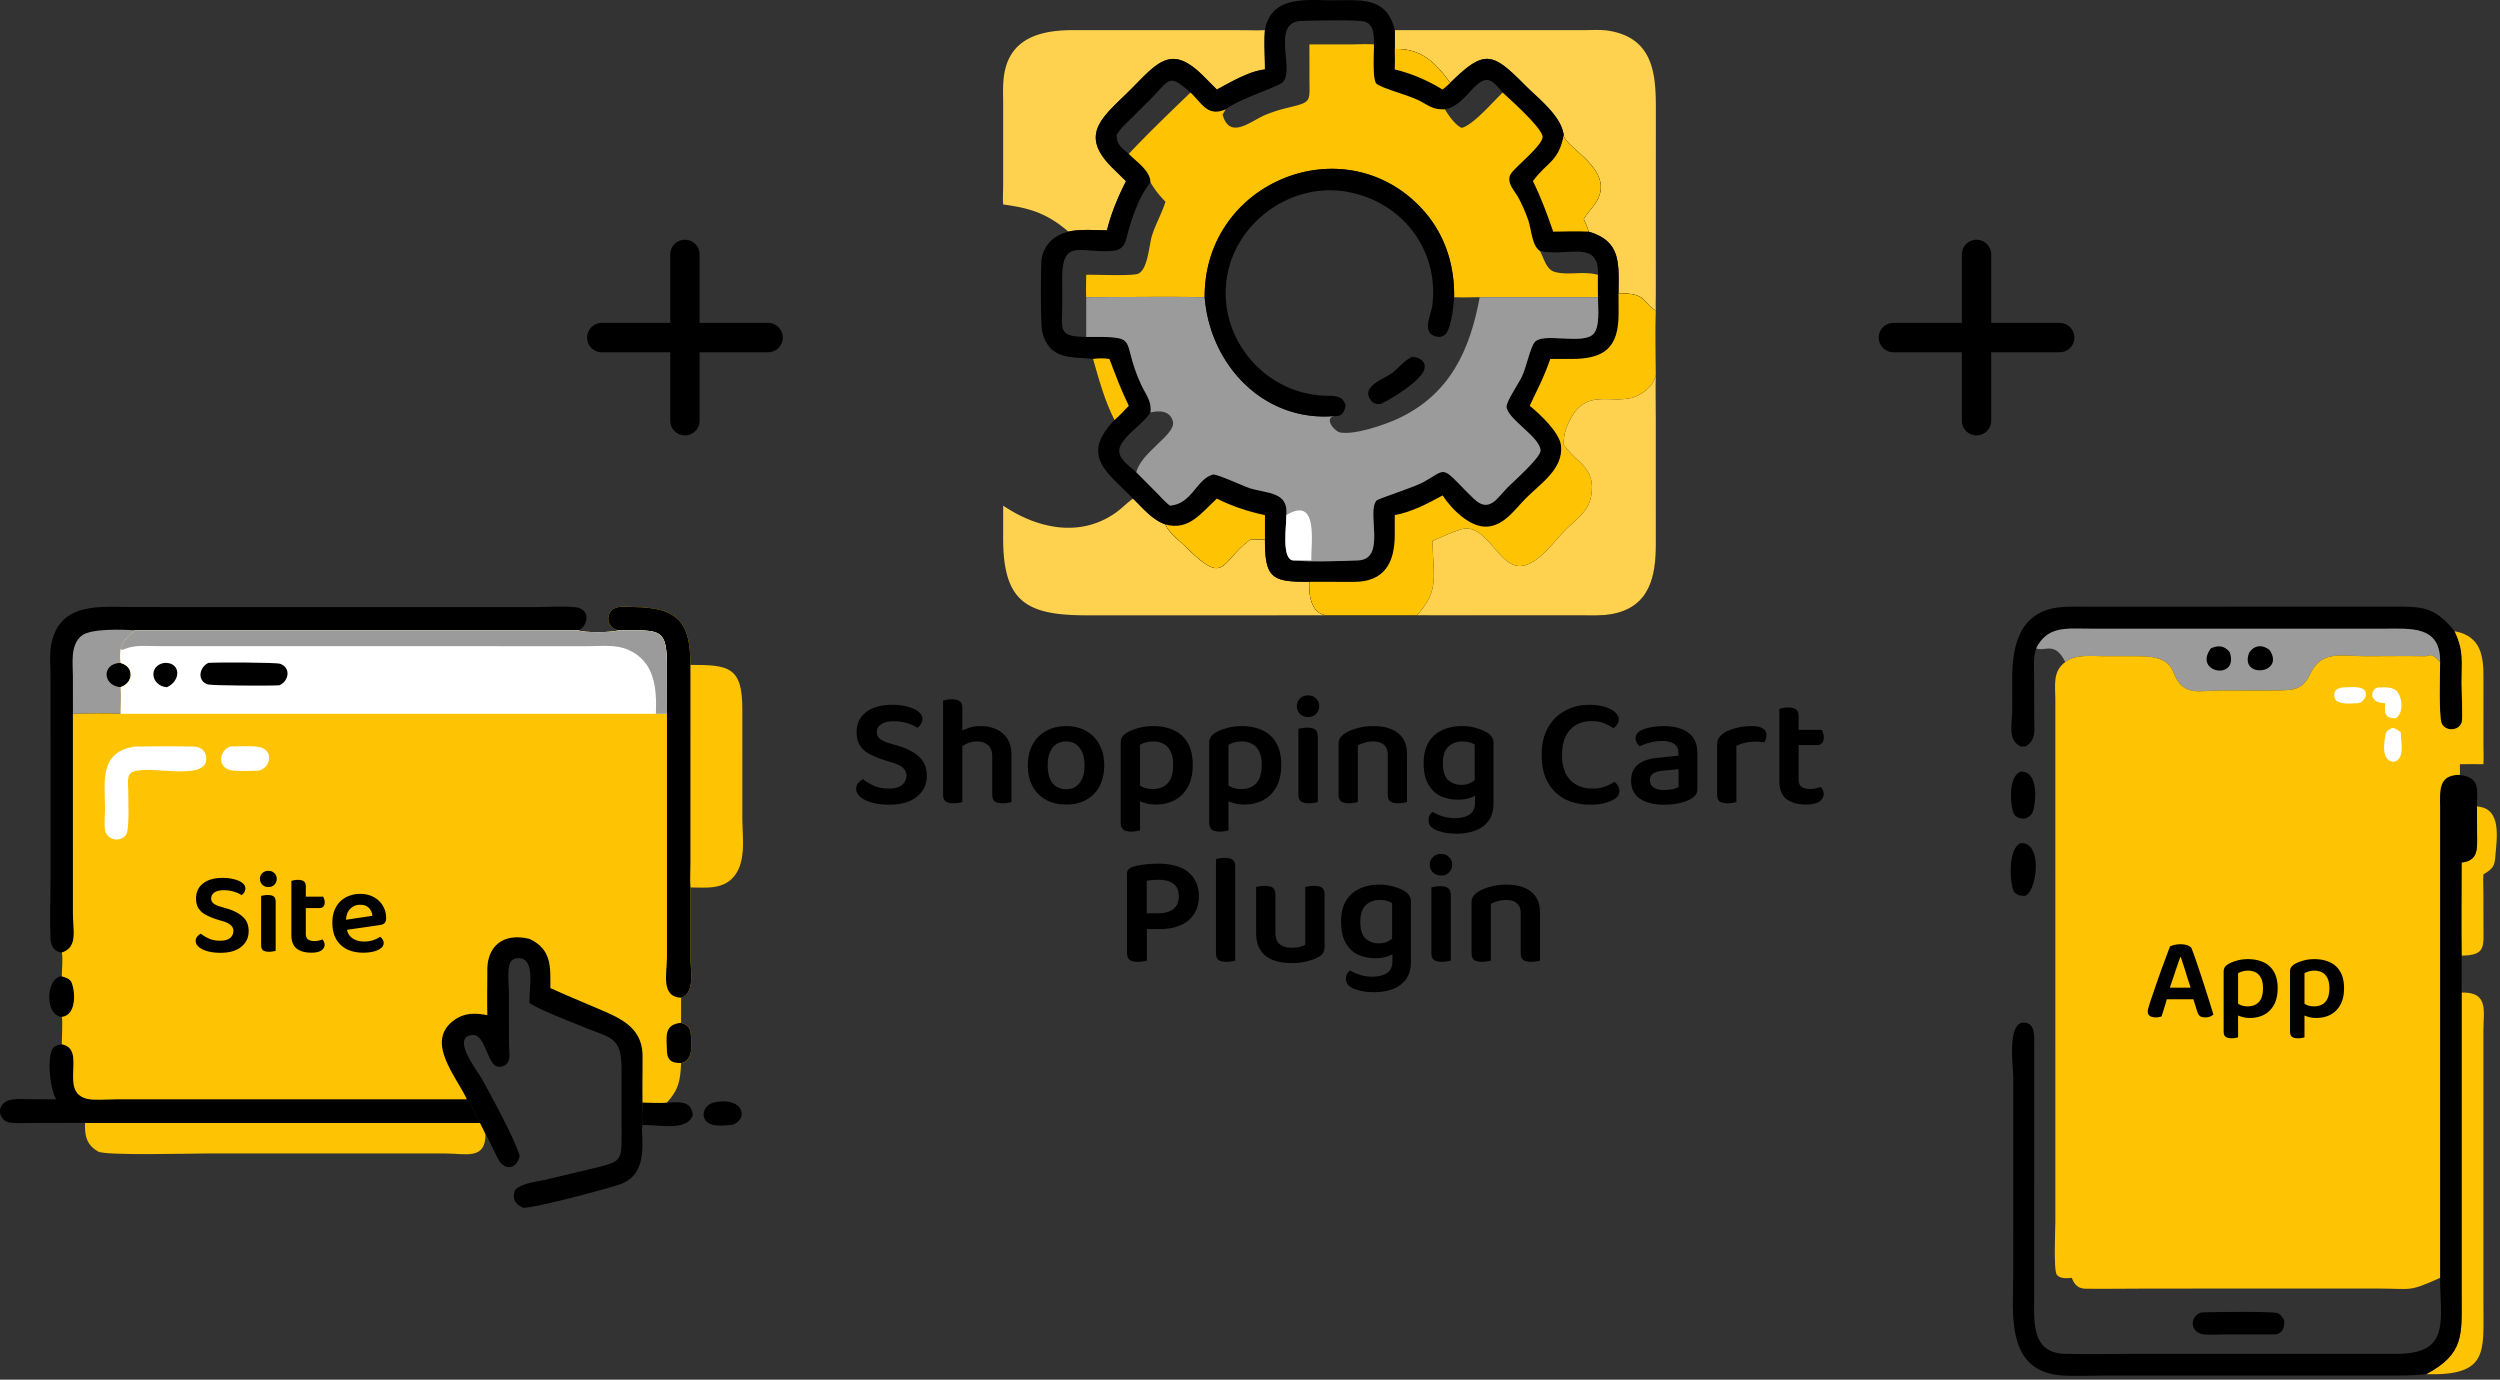 <svg xmlns="http://www.w3.org/2000/svg" width="511" height="282" fill="none"><rect width="100%" height="100%" fill="#333333" stroke="none"/><g clip-path="url(#a)"><path fill="#FED24F" d="M231.588 101.913c2.02 1.953 3.92 4.332 6.632 5.286.731 1.786 2.864 3.28 4.203 4.61 8.251 8.19 6.849 3.01 13.241-1.582.965.025 1.922.039 2.888 0-.021 7.965 1.402 8.755 9.089 8.69-.168 2.502.288 6.437 3.444 6.849l-49.088.003c-12.27 0-16.948-2.85-16.953-15.724l.007-6.693c6.836 4.624 15.499 6.592 22.8 1.589 1.303-.892 2.379-2.045 3.65-2.966l.087-.062ZM285.089 6.162l38.746-.006c1.666 0 3.457-.132 5.101.147 8.855 1.505 9.527 8.598 9.519 15.66l-.008 37.977c-.008 1.187-.048 2.372.005 3.558-2.871-1.664-1.58-3.55-7.621-3.55.023-5.912.648-10.653-6.128-12.597-.201-.889-.627-1.724-.992-2.555 1.015-1.792 2.638-2.984 3.266-5.046 1.76-5.774-7.232-9.802-7.353-12.136-.509-3.95-5.169-7.447-7.857-10.151-6.7-6.74-8.261-7.524-15.347-.52-2.865-4-5.917-7.11-11.331-6.922a88.68 88.68 0 0 0 0-3.86ZM205.051 41.795c-.113-1.35-.003-2.714-.003-4.066l-.001-16.161c0-2.403-.162-4.934.389-7.287 1.64-6.993 8.15-8.128 14.047-8.125l34.746.01c1.442.01 2.882.071 4.323-.004-.208 2.636.01 5.391 0 8.042-3.192.311-7.024 2.607-9.825 4.099l-2.725-2.734c-6.443-6.455-9.187-3.05-14.534 2.369-5.664 5.741-11.347 9.253-4.021 16.44l2.71 2.647c-1.636 3.247-3.016 6.51-3.894 10.047-2.288-.004-5.709-.272-7.874.28-4.322-3.713-7.813-4.822-13.338-5.557Z"/><path fill="#000" d="M258.552 6.162c1.26-7.259 8.799-6.087 14.056-6.1 5.488-.012 10.883-.77 12.481 6.1a90.29 90.29 0 0 1 0 3.86c5.414-.188 8.466 2.92 11.331 6.922 7.086-7.005 8.647-6.221 15.347.519 2.688 2.704 7.347 6.202 7.857 10.15.121 2.335 9.113 6.363 7.353 12.137-.628 2.062-2.251 3.254-3.267 5.046.366.831.792 1.666.992 2.555 6.777 1.944 6.152 6.685 6.129 12.597 6.041 0 4.749 1.886 7.621 3.55-.151 4.317 0 8.69 0 13.013-.07 3.132.001 6.278 0 9.411l.003 25.282c.001 6.479-1.16 12.868-8.998 14.312-1.996.368-4.117.258-6.14.256l-34.722-.006h-17.51c-3.156-.412-3.612-4.346-3.444-6.848-7.687.064-9.11-.726-9.089-8.691-.966.039-1.923.025-2.888 0-6.392 4.593-4.99 9.773-13.241 1.583-1.339-1.33-3.472-2.824-4.203-4.611-2.712-.954-4.612-3.333-6.632-5.286-5.11-5.283-10.942-8.675-3.788-16.04-2.036-3.991-3.162-8.225-4.397-12.507-4.504-.51-9.039.313-10.411-5.758-.279-1.235-.298-13.152-.08-14.608.444-2.968 2.582-4.986 5.477-5.65 2.165-.55 5.586-.282 7.874-.278.877-3.538 2.258-6.8 3.894-10.048l-2.71-2.647c-7.327-7.187-1.643-10.698 4.021-16.44 5.346-5.419 8.091-8.823 14.534-2.368l2.724 2.733c2.802-1.492 6.634-3.787 9.826-4.099.01-2.65-.208-5.405 0-8.041Zm-12.32 54.586c-8.058-.15-16.149 0-24.212 0v8.122c11.407-.063 6.853.133 11.185 9.652.937 2.058 2.255 3.408 1.952 5.79-1.642 2.454-4.519 3.994-6.005 6.537-1.432 2.451 1.554 4.236 3.11 5.691l4.251 4.264c.832.846 1.679 1.851 2.638 2.548 4.511-.361 5.317-5.352 8.732-6.356.761-.224 6.208 2.36 7.646 2.806 3.489 1.083 7.891.687 7.393 5.489.054 2.231-1.028 8.974 1.391 9.252 2.783.363 10.433.133 13.3.003 5.873-.267 1.598-10.056 3.781-12.265.388-.393 7.71-2.697 9.673-3.81 4.043-2.292 3.679-3.155 7.163.434 1.023 1.053 2.048 2.122 3.119 3.126 3.053 2.861 4.712-.268 6.775-2.377 1.07-1.093 6.761-6.09 6.759-7.548-.005-2.744-6.942-6.537-6.945-9.02-.002-1.08 2.467-4.735 3.098-6.028.915-1.875 1.726-5.999 2.656-7.124 1.697-2.052 9.7.59 11.956-1.625 1.45-1.424.984-5.589.969-7.561h-24.168c-1.735.011-3.493.082-5.226 0l.002-.22c.059-7.008-2.235-13.498-7.223-18.528-15.976-16.114-43.91-4.568-43.77 18.748Zm21.409-51.667.012 6.882c.003 5.023.549 4.859-4.697 6.125a30.041 30.041 0 0 0-4.222 1.358c-3.043 1.227-7.342 5.271-8.838.009.206-.37.409-.742.633-1.102-3.649 1.577-4.735-1.063-7.19-3.433-4.101 3.934-8.741 8.398-12.615 12.53 1.52 1.57 4.416 3.43 4.433 5.837.817 1.412 1.915 2.786 3.063 3.94-.722 2.346-1.984 4.519-2.74 6.878-.636 1.987-.805 6.775-2.769 7.813-1.066.563-8.78.178-10.691.253-.01 1.518-.072 3.061 0 4.577 8.063 0 16.154-.15 24.212 0-.14-23.316 27.794-34.862 43.77-18.748 4.988 5.03 7.282 11.52 7.223 18.527l-.002.221c1.733.082 3.491.011 5.226 0h24.168c-.01-1.524-.05-3.054 0-4.577-3.09-.828-5.997.154-8.761-.575-1.861-.492-2.253-2.857-3.123-4.33-1.589-.935-1.761-4.547-2.36-6.238-.556-1.569-1.218-3.133-2.013-4.596-.84-1.546-2.712-3.326-1.437-5.067 1.107-1.51 6.455-5.755 6.364-7.415-.099-1.816-6.661-7.65-8.144-9.03-.777-.853-1.945-2.552-3.197-2.569-2.621-.036-4.529 5.253-8.602 6.002-2.446.079-3.092-.652-5.187-1.742-2.178-1.132-7.785-2.569-8.813-3.505-.875-.799-.489-6.581-.515-8.025-1.595-.123-3.201-.015-4.8-.004l-8.388.004Zm-17.112 13.272c-.224.36-.427.731-.633 1.102 1.496 5.262 5.795 1.218 8.838-.01a30.041 30.041 0 0 1 4.222-1.357c5.246-1.266 4.7-1.102 4.697-6.125l-.012-6.882 8.388-.004c1.599-.011 3.205-.12 4.8.004.022-1.652.103-4.091-1.925-4.658-1.565-.438-10.462-.199-12.724-.159-6.616.117-1.395 9.955-4.01 12.57-.918.918-8.768 3.315-11.641 5.519Zm-15.372 14.934c-2.155 2.614-3.456 6.351-4.427 9.571-.62 2.057-.609 4.171-3.232 4.41-6.582.599-10.413-2.756-10.388 5.696l.016 4.915c.017 5.528-1.059 6.908 4.894 6.99v-8.121c-.072-1.516-.01-3.059 0-4.577 1.911-.075 9.625.31 10.691-.253 1.964-1.038 2.133-5.826 2.769-7.813.756-2.36 2.018-4.532 2.74-6.877-1.148-1.155-2.246-2.53-3.063-3.941Zm-6.927-9.673c-.036 1.96 1.154 2.679 2.494 3.836 3.874-4.132 8.514-8.596 12.615-12.53-4.629-4.081-4.181-2.592-8.189 1.368l-4.072 4.05c-1.054 1.051-2.118 1.96-2.848 3.276Zm86.503 23.653c.87 1.472 1.262 3.837 3.123 4.329 2.764.73 5.671-.253 8.761.575.334-7.42-6.438-3.543-11.884-4.904Z"/><path fill="#FEC302" d="M223.403 73.367c1.204-.156 2.163-.177 3.361 0 1.386 3.598 2.238 6.025 3.961 9.572-.93 1-1.908 2.027-2.925 2.935-2.036-3.992-3.161-8.226-4.397-12.507ZM285.089 10.021c5.414-.187 8.466 2.922 11.331 6.923-.503.476-1.008.929-1.551 1.358-3.039-1.836-6.312-3.3-9.78-4.099.056-1.399.038-2.783 0-4.182ZM248.726 101.913c3.108 1.571 6.424 2.657 9.826 3.378v4.936c-.966.039-1.923.025-2.889 0-6.391 4.592-4.99 9.772-13.24 1.582-1.34-1.33-3.472-2.824-4.203-4.61 4.871 1.336 7.319-2.401 10.506-5.286ZM319.624 27.614c.121 2.334 9.113 6.362 7.353 12.137-.628 2.06-2.251 3.253-3.266 5.045.365.831.791 1.666.992 2.555-2.382-.132-4.833-.006-7.222 0-1.25-3.56-2.459-6.93-4.155-10.326 2.864-3.952 5.256-3.89 6.298-9.411ZM330.831 59.948c6.041-.001 4.749 1.886 7.62 3.55-.15 4.317.001 8.689 0 13.013-.254 2.28-2.938 4.342-4.996 4.83-4.332 1.03-8.886-1.504-11.998 3.523-1.144 1.85-1.926 3.811-1.833 6.001 2.519 3.852 6.693 4.552 5.603 10.572-.588 3.247-3.264 4.85-5.425 7.056-2.528 2.58-6.765 8.811-10.788 6.814-3.548-1.762-5.925-8.515-10.519-7.07-1.918.604-3.796 1.547-5.668 2.293.011 7.217 1.578 9.986-3.204 15.236-.326-.066-.7-.041-1.028 0h-17.51c-3.156-.412-3.612-4.347-3.444-6.849l9.089.018c6.261-.012 8.35-3.872 8.361-9.664l-.002-3.98c3.494-.638 6.693-2.349 9.779-4.025 1.785 2.734 5.581 6.612 9.107 6.376 3.538-.237 5.655-3.531 7.933-5.819 2.955-2.966 7.623-5.943 7.173-10.664-.26-2.724-4.21-6.411-6.408-8.22 1.628-3.476 2.889-5.76 4.202-9.573l4.302.007c6.771.004 9.664-2.305 9.662-9.227l-.008-4.198Z"/><path fill="#FED24F" d="M319.624 90.865c-.093-2.19.689-4.151 1.834-6 3.111-5.028 7.665-2.493 11.998-3.523 2.058-.49 4.742-2.55 4.996-4.83-.07 3.131.001 6.277 0 9.41l.003 25.282c.001 6.479-1.16 12.868-8.998 14.312-1.996.368-4.117.258-6.14.256l-34.722-.006c.329-.041.702-.066 1.028 0 4.782-5.25 3.215-8.019 3.205-15.236 1.872-.746 3.749-1.689 5.667-2.293 4.594-1.445 6.971 5.309 10.519 7.07 4.023 1.997 8.26-4.234 10.788-6.814 2.161-2.205 4.837-3.809 5.425-7.056 1.09-6.02-3.084-6.72-5.603-10.572Z"/><path fill="#FEC302" d="m267.641 9.08 8.388-.003c1.598-.011 3.205-.12 4.8.004.026 1.444-.36 7.226.515 8.025 1.027.936 6.635 2.373 8.813 3.505 2.095 1.09 2.741 1.821 5.187 1.742 4.073-.749 5.981-6.038 8.602-6.002 1.252.017 2.42 1.716 3.197 2.57 1.482 1.38 8.045 7.213 8.144 9.029.091 1.66-5.258 5.906-6.364 7.415-1.276 1.74.597 3.52 1.437 5.067.795 1.463 1.457 3.027 2.013 4.596.599 1.69.771 5.303 2.36 6.239.87 1.472 1.262 3.837 3.122 4.329 2.765.73 5.672-.253 8.762.575-.05 1.523-.01 3.053 0 4.577h-24.168c-1.735.011-3.493.082-5.226 0l.002-.22c.059-7.008-2.235-13.498-7.223-18.528-15.977-16.114-43.911-4.568-43.77 18.748-8.059-.15-16.149 0-24.212 0-.073-1.516-.011-3.059 0-4.577 1.911-.075 9.625.31 10.691-.253 1.964-1.038 2.132-5.826 2.769-7.813.756-2.36 2.017-4.532 2.74-6.877-1.148-1.155-2.246-2.53-3.063-3.941-.017-2.407-2.913-4.267-4.433-5.837 3.874-4.132 8.514-8.596 12.615-12.53 2.454 2.37 3.541 5.01 7.19 3.433-.224.36-.427.731-.633 1.102 1.496 5.262 5.795 1.218 8.838-.01a30.07 30.07 0 0 1 4.221-1.357c5.246-1.266 4.701-1.102 4.698-6.125l-.012-6.882Zm27.703 13.273c.733 1.235 2.097 3.2 3.42 3.787 2.325-.566 6.361-5.289 8.379-7.22-.777-.853-1.945-2.552-3.197-2.569-2.621-.036-4.529 5.253-8.602 6.002Z"/><path fill="#9B9B9B" d="M246.233 60.748c-.141-23.316 27.793-34.862 43.769-18.748 4.989 5.03 7.282 11.52 7.223 18.527l-.002.221c1.733.082 3.491.011 5.226 0h24.168c.015 1.972.481 6.137-.968 7.56-2.257 2.217-10.26-.426-11.957 1.626-.93 1.125-1.741 5.249-2.656 7.124-.631 1.293-3.099 4.949-3.098 6.027.003 2.484 6.94 6.277 6.945 9.021.002 1.458-5.689 6.455-6.759 7.549-2.063 2.108-3.722 5.237-6.775 2.376-1.071-1.004-2.096-2.073-3.119-3.126-3.484-3.588-3.119-2.726-7.163-.433-1.963 1.113-9.285 3.416-9.673 3.809-2.183 2.209 2.093 11.998-3.781 12.265-2.867.13-10.517.36-13.3-.003-2.419-.278-1.336-7.021-1.39-9.252.497-4.802-3.905-4.406-7.394-5.489-1.438-.446-6.885-3.03-7.646-2.806-3.414 1.004-4.22 5.995-8.732 6.356-.959-.697-1.806-1.702-2.638-2.548l-4.251-4.264c-1.556-1.455-4.541-3.24-3.109-5.691 1.485-2.543 4.362-4.083 6.004-6.537.304-2.382-1.015-3.731-1.952-5.79-4.332-9.52.222-9.715-11.184-9.652v-8.122c8.062 0 16.153-.15 24.212 0Zm0 0c1.102 13.916 12.086 25.473 26.426 24.306-2.039.466.081 3.117 1.282 3.343 2.901.546 9.029-1.54 11.726-2.79 10.728-4.969 14.813-14.085 16.782-24.859-1.735.011-3.493.082-5.226 0l.002-.22c.059-7.008-2.234-13.497-7.223-18.528-15.976-16.114-43.91-4.568-43.769 18.748Zm-11.076 23.565c-1.642 2.453-4.519 3.993-6.004 6.536-1.432 2.451 1.553 4.236 3.109 5.691.942-4.09 8.105-7.725 7.486-10.352-.532-2.257-2.774-2.334-4.591-1.876Z"/><path fill="#fff" d="M262.923 105.291c6.742-4.101 4.985 6.002 5.112 9.252-1.228-.005-2.5-.081-3.722 0-2.419-.278-1.336-7.022-1.39-9.252Z"/><path fill="#000" d="M288.595 72.968c1.498-.06 3.055.962 2.508 2.61-.774 2.338-6.508 5.846-8.748 6.944-1.188.255-2.025-.17-2.523-1.315-1.095-2.515 3.349-3.88 4.794-5.013 1.301-1.02 2.445-2.575 3.969-3.226Z"/><path fill="#000" d="M246.232 60.748c-.14-23.316 27.794-34.862 43.77-18.748 4.988 5.03 7.282 11.52 7.223 18.527l-.002.221c-.112 1.734-.595 6.487-1.814 7.621-.886.825-2.447.529-3.153-.373-1.029-1.315.31-4.013.499-5.48 1.477-11.433-6.202-21.354-17.468-23.32-11.297-1.972-22.63 6.083-24.489 17.41-2.005 12.219 7.406 23.694 19.784 24.271 1.954.091 3.88-.258 4.465 2.062-.353 1.518-.766 2.172-2.389 2.115-14.34 1.166-25.323-10.39-26.426-24.306ZM314.771 186.514v3.104h-3.936v-2.944c0-.938-.267-1.621-.8-2.048-.533-.448-1.248-.672-2.144-.672-.661 0-1.259.086-1.792.256a7.46 7.46 0 0 0-1.376.544v4.864h-3.936v-5.12c0-.512.107-.928.32-1.248.213-.341.533-.65.96-.928.64-.426 1.461-.778 2.464-1.056 1.024-.298 2.155-.448 3.392-.448 2.155 0 3.829.48 5.024 1.44 1.216.96 1.824 2.379 1.824 4.256Zm-13.984 1.536h3.936v8.288a3.498 3.498 0 0 1-.736.16c-.32.064-.672.096-1.056.096-.725 0-1.269-.128-1.632-.384-.341-.277-.512-.757-.512-1.44v-6.72Zm10.048 0h3.936v8.288c-.149.064-.395.118-.736.16-.32.064-.661.096-1.024.096-.747 0-1.301-.128-1.664-.384-.341-.277-.512-.757-.512-1.44v-6.72ZM292.251 176.755c0-.619.214-1.141.64-1.568.448-.427 1.003-.64 1.664-.64.683 0 1.227.213 1.632.64.427.427.64.949.64 1.568 0 .597-.213 1.12-.64 1.568-.405.427-.949.64-1.632.64-.661 0-1.216-.213-1.664-.64-.426-.448-.64-.971-.64-1.568Zm.32 11.2h3.968v8.384c-.17.064-.416.117-.736.16-.32.064-.672.096-1.056.096-.725 0-1.269-.128-1.632-.384-.362-.277-.544-.757-.544-1.44v-6.816Zm3.968 2.016h-3.968v-8.576c.171-.064.416-.117.736-.16a5.905 5.905 0 0 1 1.088-.096c.747 0 1.291.139 1.632.416.342.256.512.736.512 1.44v6.976ZM281.122 195.858c-1.259 0-2.422-.234-3.488-.704-1.067-.49-1.92-1.29-2.56-2.4-.64-1.109-.96-2.57-.96-4.384 0-1.664.32-3.05.96-4.16a6.186 6.186 0 0 1 2.752-2.528c1.194-.576 2.56-.864 4.096-.864 1.088 0 2.09.139 3.008.416.938.278 1.685.598 2.24.96.362.235.65.523.864.864.234.32.352.715.352 1.184v9.984h-3.84v-9.632a4.655 4.655 0 0 0-1.024-.448c-.406-.128-.907-.192-1.504-.192-1.174 0-2.134.363-2.88 1.088-.726.726-1.088 1.835-1.088 3.328 0 1.643.352 2.795 1.056 3.456.725.662 1.61.992 2.656.992.81 0 1.461-.138 1.952-.416a6.138 6.138 0 0 0 1.28-.896l.128 3.2c-.384.299-.918.566-1.6.8-.662.235-1.462.352-2.4.352Zm3.488.64v-3.136h3.776v3.264c0 1.451-.331 2.624-.992 3.52-.662.918-1.568 1.59-2.72 2.016-1.131.427-2.4.64-3.808.64-1.11 0-2.08-.106-2.912-.32-.811-.213-1.408-.437-1.792-.672-.704-.426-1.056-1.013-1.056-1.76 0-.384.085-.725.256-1.024.17-.298.373-.522.608-.672.533.342 1.194.64 1.984.896.81.256 1.664.384 2.56.384 1.28 0 2.282-.256 3.008-.768.725-.49 1.088-1.28 1.088-2.368ZM256.756 190.611v-2.528h3.936v2.464c0 1.131.288 1.942.864 2.432.597.491 1.419.736 2.464.736.683 0 1.259-.064 1.728-.192.469-.128.821-.266 1.056-.416v-5.024h3.936v5.344c0 .491-.085.907-.256 1.248-.149.32-.448.619-.896.896-.619.363-1.408.662-2.368.896-.939.256-2.016.384-3.232.384-1.472 0-2.752-.213-3.84-.64-1.088-.426-1.931-1.098-2.528-2.016-.576-.938-.864-2.133-.864-3.584Zm13.984-.992h-3.936v-8.32c.171-.042.416-.085.736-.128a5.714 5.714 0 0 1 1.056-.096c.747 0 1.291.128 1.632.384.341.256.512.736.512 1.44v6.72Zm-10.048 0h-3.936v-8.32c.171-.042.416-.085.736-.128.32-.064.672-.096 1.056-.096.747 0 1.291.128 1.632.384.341.256.512.736.512 1.44v6.72ZM248.542 187.955l3.936.192v8.192c-.17.064-.416.117-.736.16-.32.064-.672.096-1.056.096-.725 0-1.269-.128-1.632-.384-.341-.278-.512-.758-.512-1.44v-6.816Zm3.936 2.208-3.936-.192v-14.368a9.79 9.79 0 0 1 .704-.16 5.73 5.73 0 0 1 1.056-.096c.768 0 1.323.138 1.664.416.342.256.512.725.512 1.408v12.992ZM234.391 186.675h2.368c1.302 0 2.326-.288 3.072-.864.747-.597 1.12-1.461 1.12-2.592 0-1.152-.362-2.005-1.088-2.56-.704-.554-1.717-.832-3.04-.832-.469 0-.906.022-1.312.064a8.662 8.662 0 0 0-1.12.128v6.656Zm2.592 3.232h-6.624v-11.328c0-.384.107-.682.32-.896.235-.213.534-.384.896-.512.683-.213 1.494-.373 2.432-.48.939-.106 1.814-.16 2.624-.16 2.816 0 4.918.598 6.304 1.792 1.408 1.195 2.112 2.816 2.112 4.864 0 1.366-.309 2.55-.928 3.552-.618 1.003-1.525 1.782-2.72 2.336-1.194.555-2.666.832-4.416.832Zm-6.624-1.824h4.064v8.256c-.17.064-.437.118-.8.16a5.897 5.897 0 0 1-1.088.096c-.768 0-1.322-.138-1.664-.416-.341-.298-.512-.789-.512-1.472v-6.624ZM363.701 155.551h3.936v3.776c0 .704.203 1.206.608 1.504.427.299 1.024.448 1.792.448.342 0 .704-.042 1.088-.128a4.811 4.811 0 0 0 1.024-.32c.15.171.288.374.416.608.128.235.192.523.192.864 0 .619-.298 1.131-.896 1.536-.576.406-1.482.608-2.72.608-1.685 0-3.018-.373-4-1.12-.96-.768-1.44-2.005-1.44-3.712v-4.064Zm2.4-3.264v-3.104h6.272c.086.15.171.363.256.64.107.278.16.566.16.864 0 .534-.128.939-.384 1.216-.256.256-.586.384-.992.384h-5.312Zm1.536 4.128h-3.936v-11.52c.171-.064.416-.128.736-.192a5.714 5.714 0 0 1 1.056-.096c.747 0 1.291.139 1.632.416.342.256.512.726.512 1.408v9.984ZM354.917 152.48v4.384h-3.936v-4.704c0-.533.128-.981.384-1.344.256-.384.619-.736 1.088-1.056.64-.384 1.451-.704 2.432-.96a12.524 12.524 0 0 1 3.168-.384c2.006 0 3.008.619 3.008 1.856 0 .299-.042.576-.128.832a2.968 2.968 0 0 1-.32.64 6.204 6.204 0 0 0-.8-.096 7.697 7.697 0 0 0-1.024-.064c-.768 0-1.493.085-2.176.256-.661.149-1.226.363-1.696.64Zm-3.936 3.072 3.936.192v8.192c-.17.064-.416.117-.736.16-.32.064-.672.096-1.056.096-.725 0-1.269-.128-1.632-.384-.341-.277-.512-.757-.512-1.44v-6.816ZM340.246 161.472c.64 0 1.216-.064 1.728-.192s.885-.267 1.12-.416v-3.648l-3.168.32c-.875.064-1.547.256-2.016.576-.448.299-.672.747-.672 1.344 0 .619.245 1.109.736 1.472s1.248.544 2.272.544Zm-.16-13.056c2.091 0 3.755.448 4.992 1.344 1.237.875 1.856 2.261 1.856 4.16v7.36c0 .512-.128.917-.384 1.216a3.454 3.454 0 0 1-.928.8c-.597.341-1.355.619-2.272.832-.917.235-1.952.352-3.104.352-2.133 0-3.808-.405-5.024-1.216-1.216-.832-1.824-2.059-1.824-3.68 0-1.429.448-2.517 1.344-3.264.917-.768 2.24-1.237 3.968-1.408l4.352-.448v-.576c0-.853-.299-1.472-.896-1.856-.576-.384-1.397-.576-2.464-.576-.832 0-1.643.107-2.432.32-.789.213-1.493.469-2.112.768a2.441 2.441 0 0 1-.576-.704 1.844 1.844 0 0 1-.256-.928c0-.768.427-1.333 1.28-1.696.597-.277 1.291-.48 2.08-.608a15.377 15.377 0 0 1 2.4-.192ZM330.868 147.039c0 .406-.118.768-.352 1.088a2.41 2.41 0 0 1-.768.704 10.885 10.885 0 0 0-1.856-.992c-.704-.298-1.568-.448-2.592-.448-1.195 0-2.251.267-3.168.8-.896.512-1.6 1.291-2.112 2.336-.491 1.024-.736 2.283-.736 3.776 0 2.262.565 3.979 1.696 5.152 1.13 1.152 2.634 1.728 4.512 1.728 1.002 0 1.866-.138 2.592-.416a9.172 9.172 0 0 0 1.888-.96c.277.171.512.427.704.768.213.32.32.683.32 1.088 0 .363-.096.694-.288.992-.171.299-.48.566-.928.8-.448.256-1.067.491-1.856.704-.768.214-1.739.32-2.912.32-1.835 0-3.51-.362-5.024-1.088-1.494-.746-2.678-1.866-3.552-3.36-.875-1.514-1.312-3.424-1.312-5.728 0-2.24.437-4.117 1.312-5.632.874-1.514 2.048-2.656 3.52-3.424 1.472-.789 3.082-1.184 4.832-1.184 1.237 0 2.304.139 3.2.416.917.278 1.621.64 2.112 1.088.512.448.768.939.768 1.472ZM298.004 163.456c-1.259 0-2.422-.235-3.488-.704-1.067-.491-1.92-1.291-2.56-2.4-.64-1.109-.96-2.571-.96-4.384 0-1.664.32-3.051.96-4.16a6.18 6.18 0 0 1 2.752-2.528c1.194-.576 2.56-.864 4.096-.864 1.088 0 2.09.139 3.008.416.938.277 1.685.597 2.24.96.362.235.65.523.864.864.234.32.352.715.352 1.184v9.984h-3.84v-9.632a4.608 4.608 0 0 0-1.024-.448c-.406-.128-.907-.192-1.504-.192-1.174 0-2.134.363-2.88 1.088-.726.725-1.088 1.835-1.088 3.328 0 1.643.352 2.795 1.056 3.456.725.661 1.61.992 2.656.992.81 0 1.461-.139 1.952-.416a6.138 6.138 0 0 0 1.28-.896l.128 3.2c-.384.299-.918.565-1.6.8-.662.235-1.462.352-2.4.352Zm3.488.64v-3.136h3.776v3.264c0 1.451-.331 2.624-.992 3.52-.662.917-1.568 1.589-2.72 2.016-1.131.427-2.4.64-3.808.64-1.11 0-2.08-.107-2.912-.32-.811-.213-1.408-.437-1.792-.672-.704-.427-1.056-1.013-1.056-1.76 0-.384.085-.725.256-1.024.17-.299.373-.523.608-.672.533.341 1.194.64 1.984.896.81.256 1.664.384 2.56.384 1.28 0 2.282-.256 3.008-.768.725-.491 1.088-1.28 1.088-2.368ZM287.59 154.112v3.104h-3.936v-2.944c0-.939-.266-1.621-.8-2.048-.533-.448-1.248-.672-2.144-.672-.661 0-1.258.085-1.792.256-.512.149-.97.331-1.376.544v4.864h-3.936v-5.12c0-.512.107-.928.32-1.248.214-.341.534-.651.96-.928.64-.427 1.462-.779 2.464-1.056 1.024-.299 2.155-.448 3.392-.448 2.155 0 3.83.48 5.024 1.44 1.216.96 1.824 2.379 1.824 4.256Zm-13.984 1.536h3.936v8.288c-.17.064-.416.117-.736.16-.32.064-.672.096-1.056.096-.725 0-1.269-.128-1.632-.384-.341-.277-.512-.757-.512-1.44v-6.72Zm10.048 0h3.936v8.288c-.149.064-.394.117-.736.16-.32.064-.661.096-1.024.096-.746 0-1.301-.128-1.664-.384-.341-.277-.512-.757-.512-1.44v-6.72ZM265.071 144.352c0-.619.213-1.142.64-1.568.448-.427 1.002-.64 1.664-.64.682 0 1.226.213 1.632.64.426.426.64.949.64 1.568 0 .597-.214 1.12-.64 1.568-.406.426-.95.64-1.632.64-.662 0-1.216-.214-1.664-.64a2.201 2.201 0 0 1-.64-1.568Zm.32 11.2h3.968v8.384a3.563 3.563 0 0 1-.736.16c-.32.064-.672.096-1.056.096-.726 0-1.27-.128-1.632-.384-.363-.278-.544-.758-.544-1.44v-6.816Zm3.968 2.016h-3.968v-8.576c.17-.064.416-.118.736-.16a5.897 5.897 0 0 1 1.088-.096c.746 0 1.29.138 1.632.416.341.256.512.736.512 1.44v6.976ZM254.305 164.448c-.853 0-1.632-.117-2.336-.352-.683-.213-1.248-.459-1.696-.736v-3.392c.405.341.885.651 1.44.928.576.256 1.248.384 2.016.384 1.28 0 2.293-.395 3.04-1.184.747-.811 1.12-2.059 1.12-3.744 0-1.173-.181-2.101-.544-2.784-.341-.704-.821-1.216-1.44-1.536-.619-.32-1.312-.48-2.08-.48-.597 0-1.12.075-1.568.224a4.799 4.799 0 0 0-1.152.48v10.112h-3.936v-10.496c0-.491.096-.896.288-1.216.192-.32.512-.619.96-.896.619-.363 1.387-.672 2.304-.928.917-.277 1.952-.416 3.104-.416 1.557 0 2.944.277 4.16.832 1.216.533 2.165 1.387 2.848 2.56.704 1.173 1.056 2.688 1.056 4.544 0 1.792-.331 3.285-.992 4.48-.64 1.195-1.536 2.101-2.688 2.72-1.131.597-2.432.896-3.904.896Zm-3.2-3.168v8.448a3.563 3.563 0 0 1-.736.16c-.32.064-.672.096-1.056.096-.725 0-1.269-.139-1.632-.416-.341-.277-.512-.757-.512-1.44v-6.88l3.936.032ZM236.211 164.448c-.853 0-1.632-.117-2.336-.352-.682-.213-1.248-.459-1.696-.736v-3.392c.406.341.886.651 1.44.928.576.256 1.248.384 2.016.384 1.28 0 2.294-.395 3.04-1.184.747-.811 1.12-2.059 1.12-3.744 0-1.173-.181-2.101-.544-2.784-.341-.704-.821-1.216-1.44-1.536-.618-.32-1.312-.48-2.08-.48-.597 0-1.12.075-1.568.224a4.799 4.799 0 0 0-1.152.48v10.112h-3.936v-10.496c0-.491.096-.896.288-1.216.192-.32.512-.619.96-.896.619-.363 1.387-.672 2.304-.928.918-.277 1.952-.416 3.104-.416 1.558 0 2.944.277 4.16.832 1.216.533 2.166 1.387 2.848 2.56.704 1.173 1.056 2.688 1.056 4.544 0 1.792-.33 3.285-.992 4.48-.64 1.195-1.536 2.101-2.688 2.72-1.13.597-2.432.896-3.904.896Zm-3.2-3.168v8.448c-.17.064-.416.117-.736.16-.32.064-.672.096-1.056.096-.725 0-1.269-.139-1.632-.416-.341-.277-.512-.757-.512-1.44v-6.88l3.936.032ZM225.704 156.416c0 1.643-.32 3.072-.96 4.288a6.829 6.829 0 0 1-2.72 2.784c-1.152.64-2.517.96-4.096.96-1.578 0-2.954-.32-4.128-.96a7.052 7.052 0 0 1-2.752-2.784c-.64-1.195-.96-2.624-.96-4.288 0-1.643.331-3.061.992-4.256a6.84 6.84 0 0 1 2.752-2.752c1.174-.661 2.539-.992 4.096-.992 1.558 0 2.912.331 4.064.992 1.174.64 2.08 1.568 2.72 2.784.662 1.195.992 2.603.992 4.224Zm-7.776-4.864c-1.173 0-2.101.427-2.784 1.28-.661.853-.992 2.048-.992 3.584 0 1.579.331 2.795.992 3.648.662.832 1.59 1.248 2.784 1.248 1.174 0 2.091-.427 2.752-1.28.662-.853.992-2.059.992-3.616 0-1.515-.33-2.699-.992-3.552-.661-.875-1.578-1.312-2.752-1.312ZM206.748 157.535h-3.936v-2.88c0-1.088-.299-1.877-.896-2.368-.576-.49-1.312-.736-2.208-.736-.725 0-1.397.139-2.016.416a7.56 7.56 0 0 0-1.568.96l-.224-3.2c.491-.298 1.12-.586 1.888-.864.768-.298 1.632-.448 2.592-.448 1.92 0 3.456.502 4.608 1.504 1.173 1.003 1.76 2.518 1.76 4.544v3.072Zm-13.984-1.984h3.936v8.384a3.498 3.498 0 0 1-.736.16c-.32.064-.672.096-1.056.096-.725 0-1.269-.128-1.632-.384-.341-.277-.512-.757-.512-1.44v-6.816Zm10.048.032h3.936v8.352c-.171.064-.427.118-.768.16-.32.064-.661.096-1.024.096-.747 0-1.291-.128-1.632-.384-.341-.277-.512-.757-.512-1.44v-6.784Zm-6.112 1.984h-3.936v-14.368c.171-.042.416-.096.736-.16s.672-.096 1.056-.096c.747 0 1.291.139 1.632.416.341.256.512.726.512 1.408v12.8ZM181.624 161.183c1.237 0 2.155-.245 2.752-.736.597-.512.896-1.141.896-1.888 0-.661-.235-1.194-.704-1.6-.448-.426-1.141-.778-2.08-1.056l-2.08-.64a17.373 17.373 0 0 1-2.816-1.216c-.789-.448-1.408-1.024-1.856-1.728-.427-.725-.64-1.61-.64-2.656 0-1.728.64-3.093 1.92-4.096 1.301-1.002 3.072-1.504 5.312-1.504 1.195 0 2.251.128 3.168.384.939.235 1.675.566 2.208.992.555.427.832.928.832 1.504 0 .406-.107.768-.32 1.088a2.415 2.415 0 0 1-.736.736c-.491-.362-1.163-.672-2.016-.928a8.968 8.968 0 0 0-2.784-.416c-1.109 0-1.963.203-2.56.608-.597.406-.896.95-.896 1.632 0 .555.203 1.003.608 1.344.427.342 1.067.64 1.92.896l1.856.544c1.835.555 3.264 1.312 4.288 2.272 1.024.939 1.536 2.23 1.536 3.872 0 1.75-.672 3.168-2.016 4.256-1.323 1.088-3.221 1.632-5.696 1.632-1.301 0-2.453-.138-3.456-.416-1.003-.277-1.803-.661-2.4-1.152-.576-.49-.864-1.045-.864-1.664 0-.469.149-.874.448-1.216.299-.341.619-.597.96-.768.555.47 1.269.907 2.144 1.312.875.406 1.899.608 3.072.608ZM413.051 157.723c3.675-.142 3.134 6.196 2.468 8.175-.246.73-.83 1.06-1.489 1.383-.902.12-2.011-.127-2.437-1.027-.618-1.308-1.283-7.542 1.458-8.531ZM413.051 172.32c4.518-.222 3.321 9.626.979 10.752-.91.078-2.01-.073-2.466-.993-.59-1.187-1.372-8.488 1.487-9.759ZM449.954 268.263c2.055-.088 14.119-.248 15.469.126.755.209 1.115.876 1.476 1.506.061 1.353-.214 2.489-1.669 2.855l-9.973-.003c-1.502 0-3.077.128-4.569.032-2.998-.192-3.356-3.602-.734-4.516Z"/><path fill="#FEC302" d="M506.297 164.84c5.21.352 4.03 6.64 3.699 10.714-.149 1.835-.993 2.294-2.389 3.181-.081 1.276-.012 2.565-.003 3.844l.014 6.49c.002 4.462.561 6.178-4.475 6.265-.083-6.342-.002-12.696 0-19.04 3.502-.38 3.176-2.883 3.165-5.791l-.011-5.663ZM503.143 202.882c5.636-.171 4.464 3.87 4.463 7.868l.003 55.994c.002 9.656 1.009 14.497-11.723 14.144 7.876-4.172 7.261-8.16 7.259-15.803l-.002-62.203Z"/><path fill="#000" d="M413.051 152.573c-2.801-1.244-1.738-4.778-1.741-7.569l-.008-6.558c-.005-6.579 1.574-13.415 9.622-14.314 1.686-.188 3.414-.12 5.108-.119l63.35-.005c5.75-.05 8.332.051 12.332 5.008 1.948 4.122 1.419 6.112 1.421 10.514.001 1.237.276 7.413.033 8.138-.607 1.809-3.429 1.863-4.109.116-.575-1.477-.307-10.321-.304-12.461.133-7.507-6.037-6.81-11.399-6.811l-50.407.002-10.202-.007c-4.358 0-8.255-.601-10.555 4.019-.636 1.903-.419 3.801-.414 5.776l.018 8.39c-.001 2.378.506 4.513-1.766 5.881-.325.025-.653.007-.979 0Z"/><path fill="#9B9B9B" d="m436.949 128.514 50.407-.002c5.362.001 11.532-.696 11.399 6.81-.593-.607-1.129-1.272-2.007-1.421l-.862.236c-4.189-.076-8.394-.003-12.584-.004-4.482-.002-8.73-1.284-11.008 3.475-1.501 3.138-3.022 3.453-6.259 3.506-3.914.064-7.837.011-11.752.008-4.88-.003-8.063 1.398-10.005-3.641-1.296-3.361-4.863-3.328-7.902-3.348l-6.308-.003c-2.614.005-5.713-.457-7.932 1.192-2.094-4.348-4.215-2.057-5.944-2.796 2.3-4.62 6.197-4.019 10.555-4.019l10.202.007Z"/><path fill="#000" d="M451.898 132.526c1.553-.701 2.813-.566 3.871.811 1.916 5.834-7.59 4.248-3.871-.811ZM459.762 133.338c1.125-1.538 2.71-1.613 4.149-.471 3.296 4.949-6.354 5.897-4.149.471ZM502.808 158.375c4.263.661 3.469 2.875 3.489 6.465l.011 5.663c.011 2.907.337 5.411-3.165 5.791-.002 6.344-.083 12.698 0 19.04.068 2.511-.004 5.036 0 7.548l.002 62.203c.002 7.643.617 11.631-7.258 15.803-2.654.307-5.282.272-7.949.272l-57.932.001c-2.769.001-7.046.227-9.643-.131-10.444-1.44-8.86-13.12-8.854-20.536l.008-40.014c.003-2.433-1.351-11.534 2.182-11.46 2.395.05 2.091 2.967 2.092 4.616l-.007 51.402c-.001 4.856-.667 11.49 6.215 11.68 4.958.137 9.962-.002 14.925-.002l53.028.006c11.024-.008 8.809-6.891 8.803-15.523v-96.208c.002-3.288-.481-6.64 4.053-6.616Z"/><path fill="#FEC302" d="M501.714 129.017c5.562 1.032 5.951 5.291 5.901 9.904l-.005 13.076c.001 1.394.081 2.819-.004 4.208-1.6-.023-3.198-.013-4.798 0v2.17c-4.534-.024-4.051 3.328-4.054 6.616l.001 96.208c-6.629 2.939-5.487 2.186-12.77 2.181l-46.632.004c-4.313-.001-8.637.086-12.947.035-1.601-.019-2.348-.716-2.935-2.22-.927.091-2.454.212-3.072-.657-.677-.951-.288-9.276-.288-10.82l-.002-106.882c-.011-2.862-.569-5.604 2.027-7.517 2.219-1.65 5.318-1.188 7.932-1.192l6.308.002c3.039.021 6.606-.013 7.902 3.349 1.942 5.038 5.125 3.637 10.005 3.641 3.915.003 7.838.055 11.752-.008 3.237-.053 4.758-.369 6.259-3.506 2.278-4.76 6.526-3.477 11.008-3.476 4.19.002 8.395-.072 12.584.004l.862-.236c.878.149 1.414.814 2.007 1.422-.003 2.14-.271 10.984.304 12.461.68 1.748 3.502 1.693 4.109-.116.243-.724-.032-6.901-.033-8.137-.002-4.403.527-6.393-1.421-10.514Z"/><path fill="#fff" d="M478.693 140.516c1.156-.013 3.35-.307 4.307.314 1.247.81.323 2.621-.897 2.89-1.236.018-4.571.541-4.933-1.218-.261-1.272.436-1.756 1.523-1.986ZM488.884 148.8c.712-.021 1.32.477 1.841.902.032 2.029.888 5.442-1.385 6.019-2.642-.085-2.1-3.859-1.705-5.75.121-.582.786-.879 1.249-1.171ZM486.078 140.517c1.358-.031 3.193-.237 4.071 1.053.922 1.355 1.128 4.262-.461 5.231-2.305.122-2.303-1.171-2.166-3.081-3.435.029-3.059-2.894-1.444-3.203Z"/><path fill="#000" d="M473.435 208.072c-.64 0-1.224-.088-1.752-.264-.512-.16-.936-.344-1.272-.552v-2.544c.304.256.664.488 1.08.696.432.192.936.288 1.512.288.96 0 1.72-.296 2.28-.888.56-.608.84-1.544.84-2.808 0-.88-.136-1.576-.408-2.088-.256-.528-.616-.912-1.08-1.152a3.345 3.345 0 0 0-1.56-.36c-.448 0-.84.056-1.176.168a3.6 3.6 0 0 0-.864.36v7.584h-2.952v-7.872c0-.368.072-.672.216-.912.144-.24.384-.464.72-.672.464-.272 1.04-.504 1.728-.696.688-.208 1.464-.312 2.328-.312 1.168 0 2.208.208 3.12.624a4.52 4.52 0 0 1 2.136 1.92c.528.88.792 2.016.792 3.408 0 1.344-.248 2.464-.744 3.36a4.862 4.862 0 0 1-2.016 2.04c-.848.448-1.824.672-2.928.672Zm-2.4-2.376v6.336a2.652 2.652 0 0 1-.552.12c-.24.048-.504.072-.792.072-.544 0-.952-.104-1.224-.312-.256-.208-.384-.568-.384-1.08v-5.16l2.952.024ZM459.865 208.072c-.64 0-1.224-.088-1.752-.264-.512-.16-.936-.344-1.272-.552v-2.544c.304.256.664.488 1.08.696.432.192.936.288 1.512.288.96 0 1.72-.296 2.28-.888.56-.608.84-1.544.84-2.808 0-.88-.136-1.576-.408-2.088-.256-.528-.616-.912-1.08-1.152a3.345 3.345 0 0 0-1.56-.36c-.448 0-.84.056-1.176.168a3.6 3.6 0 0 0-.864.36v7.584h-2.952v-7.872c0-.368.072-.672.216-.912.144-.24.384-.464.72-.672.464-.272 1.04-.504 1.728-.696.688-.208 1.464-.312 2.328-.312 1.168 0 2.208.208 3.12.624a4.52 4.52 0 0 1 2.136 1.92c.528.88.792 2.016.792 3.408 0 1.344-.248 2.464-.744 3.36a4.862 4.862 0 0 1-2.016 2.04c-.848.448-1.824.672-2.928.672Zm-2.4-2.376v6.336a2.652 2.652 0 0 1-.552.12c-.24.048-.504.072-.792.072-.544 0-.952-.104-1.224-.312-.256-.208-.384-.568-.384-1.08v-5.16l2.952.024ZM445.768 195.64h-.12c-.208.576-.44 1.232-.696 1.968a194.2 194.2 0 0 1-.768 2.304c-.272.784-.528 1.544-.768 2.28l-.336 1.488c-.096.304-.2.64-.312 1.008-.096.368-.208.744-.336 1.128-.112.368-.224.72-.336 1.056-.096.336-.184.632-.264.888-.16.048-.336.088-.528.12a2.499 2.499 0 0 1-.648.072c-.512 0-.92-.096-1.224-.288-.288-.208-.432-.512-.432-.912 0-.176.024-.36.072-.552.064-.192.128-.408.192-.648.16-.528.376-1.184.648-1.968.272-.8.568-1.664.888-2.592.32-.928.648-1.864.984-2.808l.984-2.64c.304-.832.568-1.528.792-2.088.192-.112.488-.216.888-.312s.808-.144 1.224-.144c.544 0 1.04.08 1.488.24.464.16.752.416.864.768.336.88.696 1.888 1.08 3.024.384 1.136.776 2.32 1.176 3.552a433.967 433.967 0 0 1 2.136 6.768c-.16.176-.384.32-.672.432a2.511 2.511 0 0 1-.96.168c-.528 0-.912-.096-1.152-.288-.224-.208-.4-.52-.528-.936l-.984-3.144-.312-1.536a217.01 217.01 0 0 0-.768-2.4c-.24-.8-.472-1.544-.696-2.232l-.576-1.776Zm-4.032 8.616 1.128-2.376h6l.456 2.376h-7.584ZM145.919 225.353c6.116-1.322 7.233 3.56 3.626 4.596-1.323.045-3.247.331-4.46-.26-2.156-1.048-1.346-3.809.834-4.336ZM12.634 199.566c.705.215 1.58.426 1.941 1.144.786 1.562 1.237 6.771-1.941 7.147-3.549-.233-3.272-8.154 0-8.291ZM131.342 225.352c1.282.011 3.864.197 4.987 0 2.453-.021 4.931-.505 5.281 2.564-1.191 3.412-6.905 1.943-10.268 2.032-.201-.623-.007-3.729 0-4.596Z"/><path fill="#FEC302" d="M141.099 135.906c7.944-.025 10.636.436 10.637 9.046l-.002 22.219c.003 4.05.957 9.554-2.212 12.516-2.307 2.156-5.524 1.713-8.423 1.71-.087-1.626-.004-3.306-.002-4.939l.002-40.552ZM17.39 229.517h80.724c.4.751.784 1.498 1.128 2.277.017 5.393-4.088 3.978-8.094 3.977l-49.205-.001c-2.745 0-20.324.471-21.853-.381-2.364-1.319-2.83-3.249-2.7-5.872Z"/><path fill="#000" d="m12.634 213.453.142.031c5.028 1.133-.88 9.777 5.1 11.134 1.356.308 4.346.076 5.857.074l71.68-.001c1.132 1.348 1.81 3.293 2.701 4.826H17.39l-10.164.008c-1.707 0-3.547.147-5.231-.083-1.828-.25-2.7-2.551-1.306-3.889 1.254-1.203 3.607-.874 5.18-.873l5.61.011c-1.37-2.419-1.88-8.742-.653-10.427.43-.591 1.142-.689 1.809-.811Z"/><path fill="#000" d="M99.599 198.923c-.26-5.62 3.316-8.344 8.647-7.02 4.573 2.178 4.267 5.712 4.257 10.053 3.05 1.394 6.154 2.666 9.235 3.991 4.511 1.939 9.367 3.686 9.604 9.479.037 3.307-.065 6.621 0 9.927-.007.866-.201 3.972 0 4.595-.234.733-.073 1.543-.047 2.296.15 4.473-.229 8.506-5.018 9.993-3.168.983-16.097 4.488-19.316 4.645-1.703-.805-2.369-1.87-1.643-3.711l.098-.084c1.596-1.352 4.333-1.533 6.297-1.996l9.609-2.287c5.924-1.465 5.738-1.476 5.725-7.74v-12.229c.028-7.019-2.076-6.549-7.782-8.918-2.55-1.058-8.894-3.46-11.019-4.9l-.008-.107c-.137-2.128.874-7.045-.847-8.582-.74-.662-2.284-.65-2.93.155-.902 1.124-.436 5.027-.434 6.435l.006 10.278c0 1.107.286 2.649-.1 3.674-.407 1.083-1.966 1.587-2.872.817-1.503-1.278-2.173-6.324-4.465-6.142-4.55.36 1.05 7.424 1.875 8.934 2.076 3.803 6.512 11.799 7.758 15.805-.638 2.735-3.08 3.14-4.462.522-.872-1.653-1.567-3.402-2.525-5.012a34.385 34.385 0 0 0-1.128-2.277c-.892-1.534-1.569-3.479-2.702-4.826-2.124-4.665-8.721-11.871-2.493-16.255 2.117-1.49 4.243-1.387 6.68-.949-.064-2.85-.002-5.714 0-8.564ZM12.634 194.708c-1.575-.162-2.256-1.446-2.306-2.861-.156-4.388.005-8.843.005-13.238l-.008-40.071c0-2.109-.242-4.995.18-6.983 1.82-8.555 9.895-7.473 16.393-7.477l82.679.007c1.936.003 7.009-.252 8.568.132 2.494.613 2.087 3.686.089 4.613h-90.67c-1.166.956-2.659 2.297-2.935 3.873-.107.964-.125 1.827 0 2.789 2.928.798 2.651 4.112 0 4.981.145 1.779-.003 3.643 0 5.43-3.189-.173-6.53-.068-9.723 0l.003 40.995c.003 3.213 1.08 6.701-2.275 7.81Z"/><path fill="#9B9B9B" d="m14.907 145.903-.007-7.705c-.004-2.675-.572-6.239 1.696-8.191 1.849-1.591 8.317-1.345 10.967-1.177-1.164.956-2.658 2.297-2.934 3.873-.107.964-.125 1.827 0 2.789 2.928.798 2.652 4.112 0 4.981.145 1.779-.003 3.643 0 5.43-3.188-.173-6.53-.068-9.722 0Z"/><path fill="#000" d="M24.629 135.492c2.928.798 2.652 4.112 0 4.981-3.744-.38-3.836-4.882 0-4.981Z"/><path fill="#FEC302" d="m126.34 128.83-.129-.036c-1.445-.411-2.219-1.692-1.725-3.169.708-2.116 3.399-1.565 5.091-1.548 9.212.089 11.589 3.393 11.522 11.829l-.002 40.552c-.001 1.632-.084 3.312.002 4.939l.005 14.118c.001 2.597 1.077 7.501-1.887 8.43.001 1.704-.036 3.417 0 5.12 1.048.314 1.806.855 1.937 1.982.247 2.134.667 5.684-1.937 6.227-.154 3.514-.46 5.425-2.888 8.079-1.123.196-3.705.01-4.987 0-.065-3.306.037-6.619 0-9.927-.237-5.793-5.093-7.54-9.604-9.479-3.081-1.324-6.185-2.597-9.235-3.991.01-4.341.316-7.875-4.257-10.052-5.331-1.325-8.907 1.4-8.647 7.019-.002 2.851-.064 5.715 0 8.564-2.436-.438-4.563-.54-6.68.95-6.228 4.383.369 11.589 2.493 16.254l-71.679.001c-1.511.002-4.5.233-5.857-.075-5.98-1.356-.072-10-5.1-11.133l-.142-.031c-.014-1.058.216-4.866 0-5.596 3.178-.376 2.727-5.585 1.941-7.146-.361-.719-1.236-.93-1.941-1.144-.004-1.384.27-3.571 0-4.86 3.356-1.108 2.278-4.596 2.275-7.81l-.002-40.994c3.192-.068 6.534-.173 9.722 0-.003-1.788.145-3.652 0-5.43 2.652-.869 2.928-4.183 0-4.981-.125-.962-.107-1.825 0-2.789.276-1.576 1.77-2.917 2.934-3.873h90.671c.631.545 7.532.469 8.106 0Z"/><path fill="#000" d="M139.217 209.065c1.047.315 1.806.855 1.937 1.982.246 2.135.667 5.685-1.937 6.228-1.693.022-2.706-.362-2.888-2.172-.02-2.928-.829-5.692 2.888-6.038Z"/><path fill="#fff" d="M47.03 152.591c1.532-.009 5.278-.283 6.56.282 2.334 1.028 1.554 3.981-.59 4.626-1.291.086-5.228.233-6.289-.187-2.34-.925-1.773-3.937.32-4.721ZM27.564 152.591c4.01-.014 8.055-.108 12.061.014 1.613.049 2.673 1.101 2.527 2.747-.408 4.598-13.211.53-15.504 2.731-.696.668-.46 2.401-.444 3.296.003 1.691.278 8.071-.378 9.131-1.134 1.829-4 1.249-4.345-.839-.222-1.341-.026-2.939-.024-4.312.01-5.509-1.284-11.64 6.107-12.768Z"/><path fill="#000" d="m126.34 128.83-.129-.036c-1.445-.411-2.219-1.692-1.725-3.169.708-2.116 3.398-1.565 5.09-1.548 9.213.089 11.59 3.393 11.523 11.829l-.002 40.552c-.001 1.632-.085 3.312.002 4.939l.005 14.118c.001 2.597 1.077 7.501-1.887 8.43-4.199-.219-2.896-4.923-2.892-8.254l.004-49.788-.006-9.18c.008-8.53-1.087-7.856-9.983-7.893Z"/><path fill="#FEC302" d="M66.845 171.008c3.173-.445 6.591.897 8.897 3.05-3.338 6.915-3.659 11.844.408 18.957-1.766 1.474-3.987 2.431-6.209 2.971l.008-8.616c.001-2.645.858-5.697-2.482-6.433-3.452.56-2.612 4.436-2.611 6.994l.006 8.055c-1.98-1.013-3.877-1.833-5.53-3.371-7.903-7.348-3.385-21.263 7.513-21.607Z"/><path fill="#fff" d="M27.564 128.83h90.67c.632.544 7.532.469 8.106 0 8.896.036 9.992-.638 9.984 7.893l.006 9.18H24.629c-.003-1.788.145-3.652 0-5.43 2.652-.869 2.928-4.183 0-4.981-.125-.962-.107-1.825 0-2.789.276-1.577 1.77-2.917 2.934-3.873Z"/><path fill="#000" d="M33.607 135.492c3.407-.155 3.433 3.691.49 4.981-3.325-.317-3.79-4.448-.49-4.981ZM42.612 135.492c1.58-.122 13.843-.113 14.663.192 2.267.844 1.756 3.562-.179 4.388-1.39.129-13.778.082-14.597-.171-2.305-.713-1.766-3.571.113-4.409Z"/><path fill="#9B9B9B" d="M27.563 128.83h90.671c.631.544 7.532.469 8.106 0 8.896.036 9.991-.638 9.983 7.893l.006 9.18h-2.268c.215-5.158-.21-10.727-5.682-13.095-2.515-1.088-5.265-.736-7.926-.73l-87.98-.009c-2.285.015-4.75-.322-6.924.57-.372.153-.527.239-.92.064.276-1.577 1.77-2.917 2.934-3.873Z"/><path fill="#000" d="m69.806 190.216-.12-2.064 6.432-.96a2.562 2.562 0 0 0-.696-1.584c-.416-.448-1.024-.672-1.824-.672-.816 0-1.496.288-2.04.864-.544.56-.824 1.368-.84 2.424l.072 1.248c.144 1.024.536 1.776 1.176 2.256.656.48 1.48.72 2.472.72.672 0 1.296-.096 1.872-.288.576-.208 1.032-.432 1.368-.672.224.144.4.328.528.552.144.208.216.44.216.696 0 .416-.184.776-.552 1.08-.368.288-.864.512-1.488.672-.624.16-1.336.24-2.136.24-1.232 0-2.328-.224-3.288-.672a5.243 5.243 0 0 1-2.232-2.064c-.528-.912-.792-2.048-.792-3.408 0-.976.152-1.832.456-2.568.304-.736.712-1.344 1.224-1.824a5.076 5.076 0 0 1 1.824-1.104 6.144 6.144 0 0 1 2.16-.384c1.056 0 1.976.216 2.76.648.8.416 1.424 1 1.872 1.752.464.752.696 1.616.696 2.592 0 .448-.12.784-.36 1.008-.224.208-.544.336-.96.384l-7.8 1.128ZM59.557 188.056h2.952v2.832c0 .528.152.904.456 1.128.32.224.768.336 1.344.336.256 0 .528-.032.816-.096.304-.064.56-.144.768-.24.112.128.216.28.312.456s.144.392.144.648c0 .464-.224.848-.672 1.152-.432.304-1.112.456-2.04.456-1.264 0-2.264-.28-3-.84-.72-.576-1.08-1.504-1.08-2.784v-3.048Zm1.8-2.448v-2.328h4.704c.064.112.128.272.192.48.08.208.12.424.12.648 0 .4-.096.704-.288.912-.192.192-.44.288-.744.288h-3.984Zm1.152 3.096h-2.952v-8.64c.128-.048.312-.096.552-.144a4.29 4.29 0 0 1 .792-.072c.56 0 .968.104 1.224.312.256.192.384.544.384 1.056v7.488ZM53.131 179.656c0-.464.16-.856.48-1.176.336-.32.752-.48 1.248-.48.512 0 .92.16 1.224.48.32.32.48.712.48 1.176 0 .448-.16.84-.48 1.176-.304.32-.712.48-1.224.48-.496 0-.912-.16-1.248-.48a1.652 1.652 0 0 1-.48-1.176Zm.24 8.4h2.976v6.288a2.652 2.652 0 0 1-.552.12c-.24.048-.504.072-.792.072-.544 0-.952-.096-1.224-.288-.272-.208-.408-.568-.408-1.08v-5.112Zm2.976 1.512h-2.976v-6.432c.128-.048.312-.088.552-.12.256-.048.528-.072.816-.072.56 0 .968.104 1.224.312.256.192.384.552.384 1.08v5.232ZM44.968 192.28c.928 0 1.616-.184 2.064-.552.448-.384.672-.856.672-1.416 0-.496-.176-.896-.528-1.2-.336-.32-.856-.584-1.56-.792l-1.56-.48c-.8-.272-1.504-.576-2.112-.912a3.885 3.885 0 0 1-1.392-1.296c-.32-.544-.48-1.208-.48-1.992 0-1.296.48-2.32 1.44-3.072.976-.752 2.304-1.128 3.984-1.128.896 0 1.688.096 2.376.288.704.176 1.256.424 1.656.744.416.32.624.696.624 1.128 0 .304-.08.576-.24.816a1.817 1.817 0 0 1-.552.552c-.368-.272-.872-.504-1.512-.696a6.72 6.72 0 0 0-2.088-.312c-.832 0-1.472.152-1.92.456-.448.304-.672.712-.672 1.224 0 .416.152.752.456 1.008.32.256.8.48 1.44.672l1.392.408c1.376.416 2.448.984 3.216 1.704.768.704 1.152 1.672 1.152 2.904 0 1.312-.504 2.376-1.512 3.192-.992.816-2.416 1.224-4.272 1.224-.976 0-1.84-.104-2.592-.312-.752-.208-1.352-.496-1.8-.864-.432-.368-.648-.784-.648-1.248 0-.352.112-.656.336-.912a2.38 2.38 0 0 1 .72-.576c.416.352.952.68 1.608.984.656.304 1.424.456 2.304.456Z"/><path stroke="#000" stroke-linecap="round" stroke-linejoin="round" stroke-width="6" d="M421 69h-34m17 17V52M157 69h-34m17 17V52"/></g><defs><clipPath id="a"><path fill="#fff" d="M0 0h511v282H0z"/></clipPath></defs></svg>
